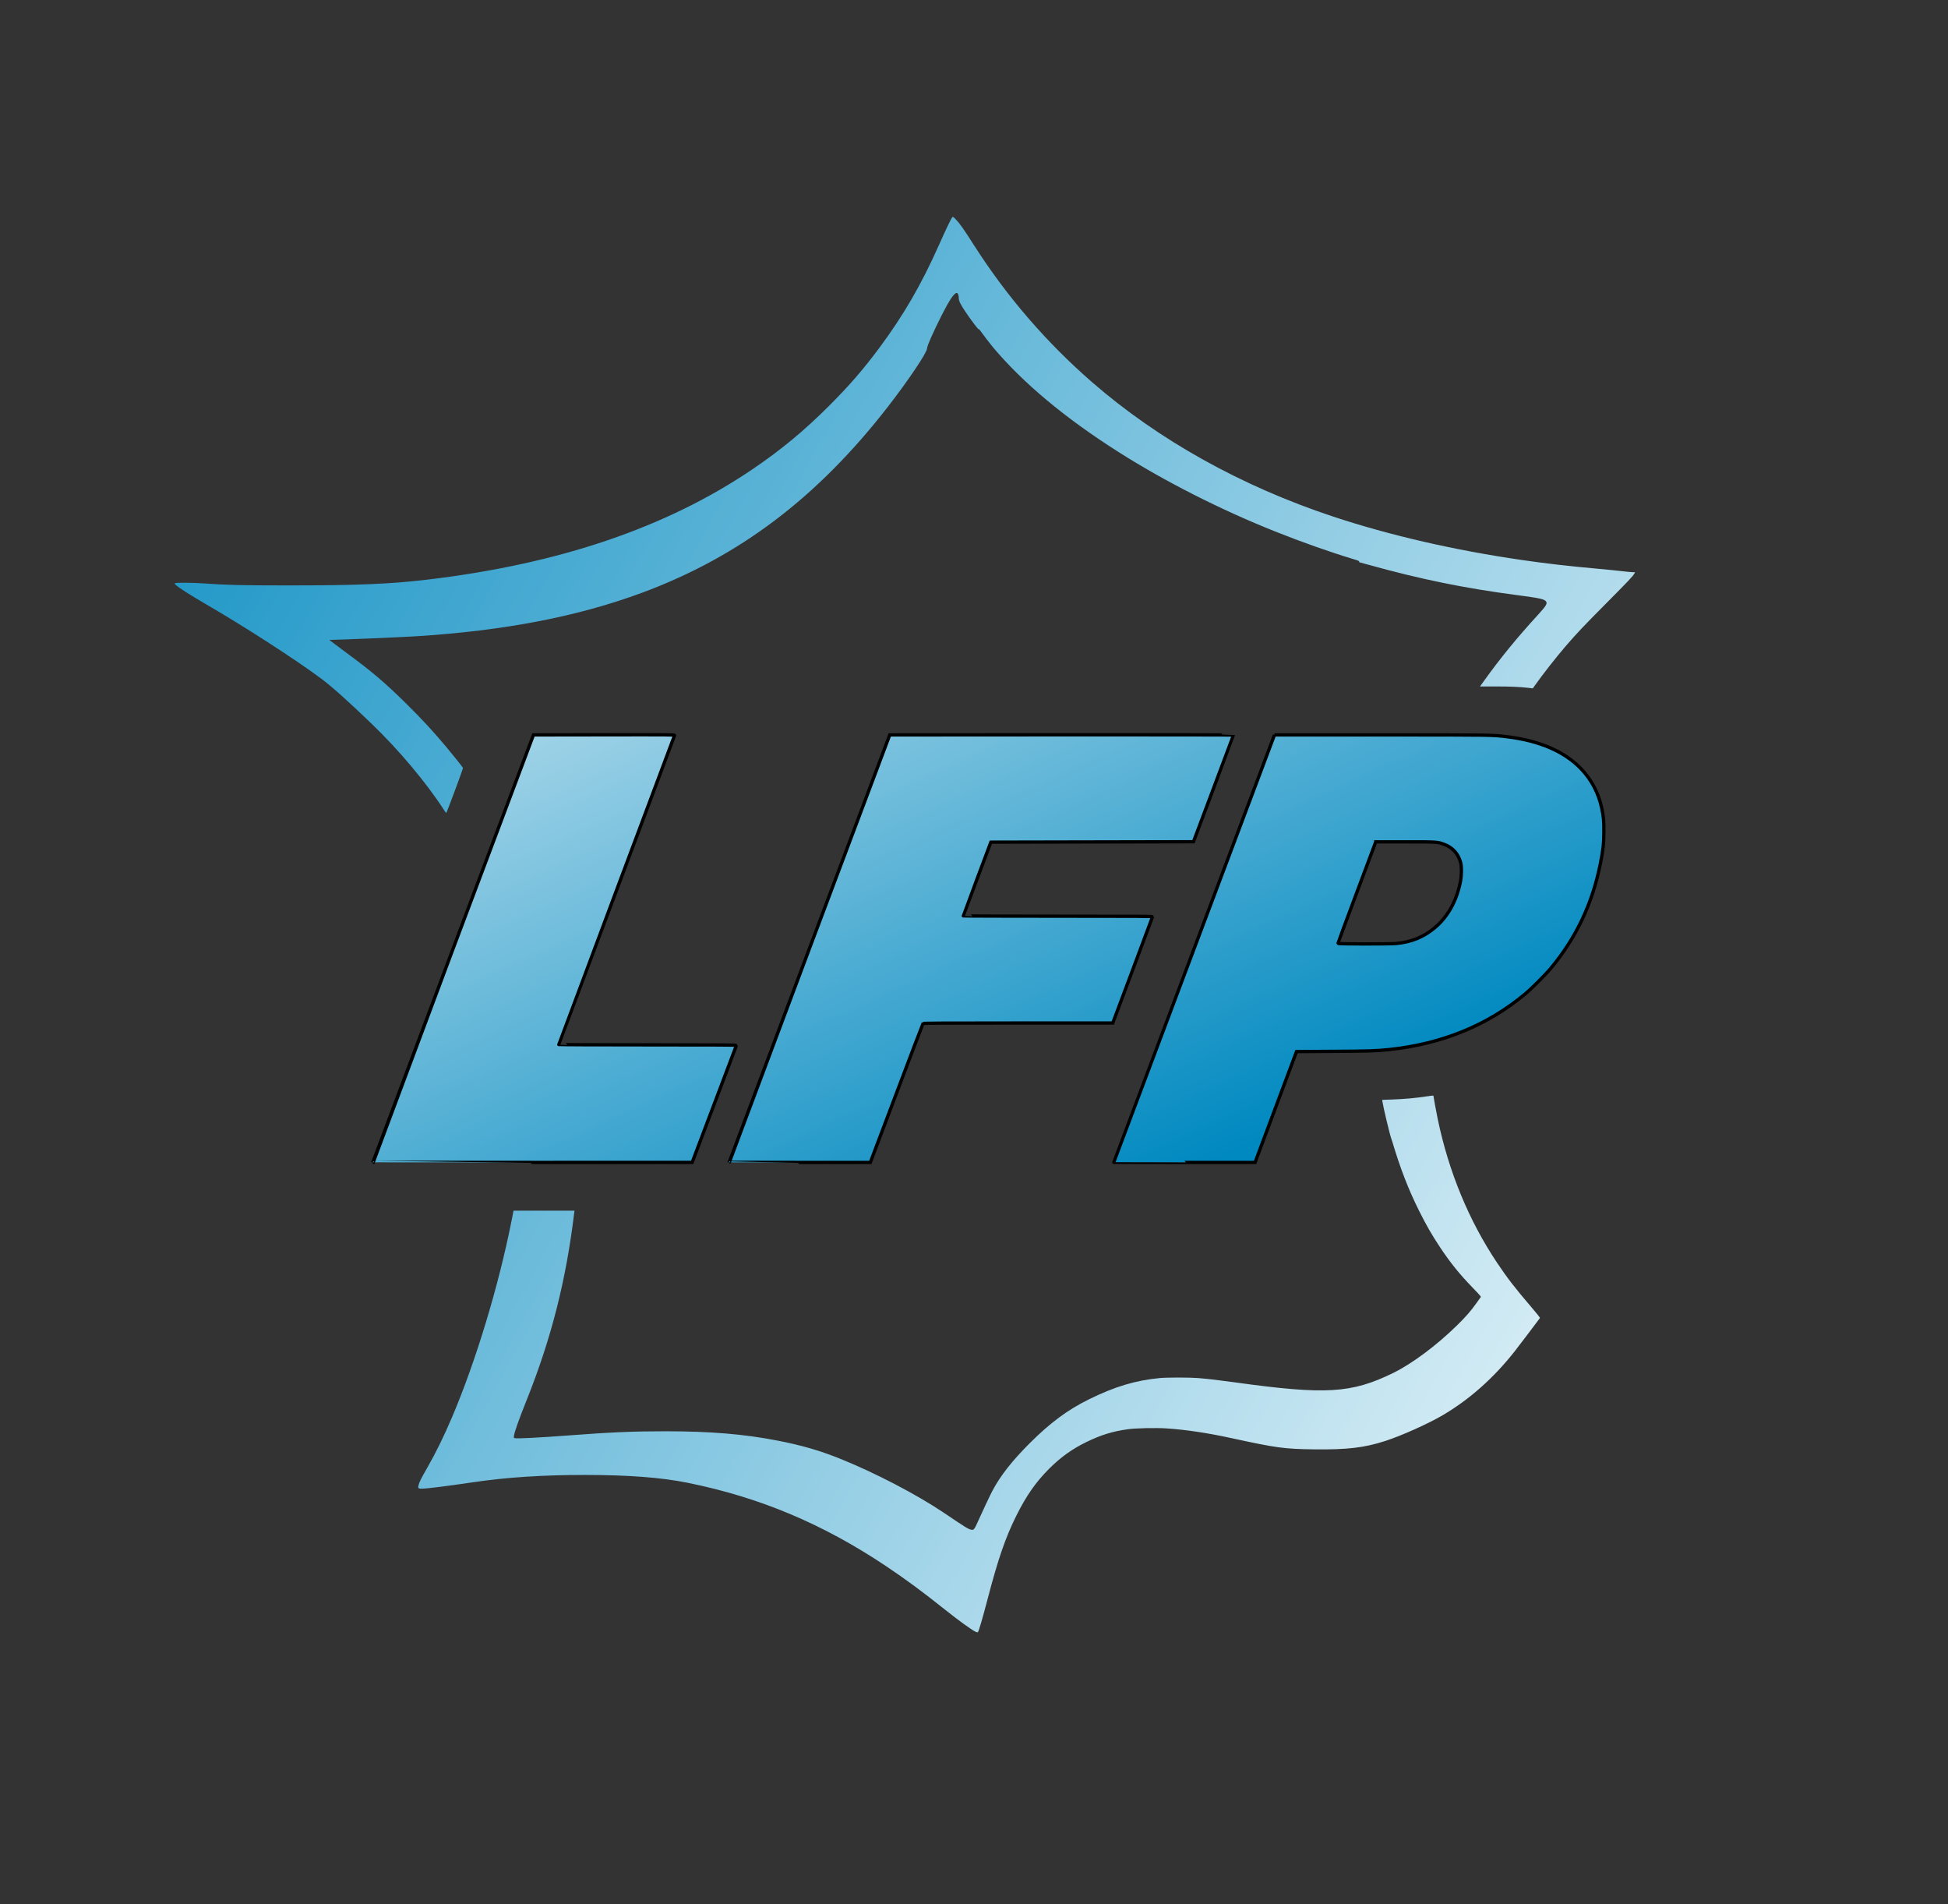 <?xml version="1.0" encoding="UTF-8" standalone="no"?> <svg xmlns:osb="http://www.openswatchbook.org/uri/2009/osb" xmlns:dc="http://purl.org/dc/elements/1.1/" xmlns:cc="http://creativecommons.org/ns#" xmlns:rdf="http://www.w3.org/1999/02/22-rdf-syntax-ns#" xmlns:svg="http://www.w3.org/2000/svg" xmlns="http://www.w3.org/2000/svg" xmlns:xlink="http://www.w3.org/1999/xlink" xmlns:sodipodi="http://sodipodi.sourceforge.net/DTD/sodipodi-0.dtd" xmlns:inkscape="http://www.inkscape.org/namespaces/inkscape" id="svg4136" inkscape:version="0.91 r13725" width="4724" height="4617" viewBox="0 0 4724 4617" sodipodi:docname="Logo LFP_Vecto.svg"><rect x="0" y="0" width="4724" height="4617" fill="#333333" stroke="none"/><defs id="defs4140"><linearGradient id="linearGradient4563-5-7" osb:paint="solid"><stop style="stop-color:#000000;stop-opacity:1;" offset="0" id="stop4595"></stop></linearGradient><linearGradient id="linearGradient4563-5-8-0"><stop id="stop4589" offset="0" style="stop-color:#000000;stop-opacity:1;"></stop></linearGradient><linearGradient id="linearGradient4591"><stop style="stop-color:#000000;stop-opacity:1;" offset="0" id="stop4583"></stop></linearGradient><linearGradient id="linearGradient4585"><stop id="stop4579" offset="0" style="stop-color:#000000;stop-opacity:1;"></stop></linearGradient><linearGradient id="linearGradient4563-5-8"><stop style="stop-color:#000000;stop-opacity:1;" offset="0" id="stop4575"></stop></linearGradient><linearGradient id="linearGradient4563-5"><stop id="stop4571" offset="0" style="stop-color:#000000;stop-opacity:1;"></stop></linearGradient><linearGradient id="linearGradient4563"><stop style="stop-color:#000000;stop-opacity:1;" offset="0" id="stop4565"></stop></linearGradient><linearGradient id="linearGradient4523" inkscape:collect="always" osb:paint="gradient"><stop style="stop-color:#000000;stop-opacity:0;" offset="0" id="stop4527"></stop><stop style="stop-color:#000000;stop-opacity:1;" offset="1" id="stop4525"></stop></linearGradient><linearGradient id="linearGradient4515" inkscape:collect="always" osb:paint="gradient"><stop style="stop-color:#000000;stop-opacity:0;" offset="0" id="stop4519"></stop><stop style="stop-color:#000000;stop-opacity:1;" offset="1" id="stop4517"></stop></linearGradient><linearGradient inkscape:collect="always" id="linearGradient4503" osb:paint="gradient"><stop id="stop4507" offset="0" style="stop-color:#000000;stop-opacity:0;"></stop><stop id="stop4505" offset="1" style="stop-color:#000000;stop-opacity:1;"></stop></linearGradient><linearGradient id="linearGradient4192" inkscape:collect="always"><stop id="stop4194" offset="0" style="stop-color:#0089c0;stop-opacity:1"></stop><stop id="stop4196" offset="1" style="stop-color:#ffffff;stop-opacity:1"></stop></linearGradient><linearGradient id="linearGradient4186" inkscape:collect="always"><stop id="stop4188" offset="0" style="stop-color:#0089c0;stop-opacity:1"></stop><stop id="stop4190" offset="1" style="stop-color:#ffffff;stop-opacity:1"></stop></linearGradient><linearGradient id="linearGradient4180" inkscape:collect="always"><stop id="stop4182" offset="0" style="stop-color:#0089c0;stop-opacity:1"></stop><stop id="stop4184" offset="1" style="stop-color:#ffffff;stop-opacity:1"></stop></linearGradient><linearGradient inkscape:collect="always" id="linearGradient4154"><stop style="stop-color:#2198c8;stop-opacity:1" offset="0" id="stop4156"></stop><stop style="stop-color:#d9eef6;stop-opacity:1" offset="1" id="stop4158"></stop></linearGradient><linearGradient inkscape:collect="always" xlink:href="#linearGradient4154" id="linearGradient4160" x1="534.579" y1="1437.941" x2="4014.742" y2="3370.751" gradientUnits="userSpaceOnUse" gradientTransform="translate(423.059,-658.708)"></linearGradient><linearGradient inkscape:collect="always" xlink:href="#linearGradient4180" id="linearGradient4174" gradientUnits="userSpaceOnUse" x1="2814.391" y1="3013.798" x2="1731.356" y2="637.12" gradientTransform="translate(423.059,-658.708)"></linearGradient><linearGradient inkscape:collect="always" xlink:href="#linearGradient4186" id="linearGradient4176" gradientUnits="userSpaceOnUse" x1="2814.391" y1="3013.798" x2="1731.356" y2="637.12" gradientTransform="translate(423.059,-658.708)"></linearGradient><linearGradient inkscape:collect="always" xlink:href="#linearGradient4192" id="linearGradient4178" gradientUnits="userSpaceOnUse" x1="2814.391" y1="3013.798" x2="1731.356" y2="637.12" gradientTransform="translate(423.059,-658.708)"></linearGradient><linearGradient inkscape:collect="always" xlink:href="#linearGradient4154" id="linearGradient4202" gradientUnits="userSpaceOnUse" x1="534.579" y1="1437.941" x2="4014.742" y2="3370.751" gradientTransform="translate(423.059,-658.708)"></linearGradient></defs><g id="g4146" transform="translate(-590,591.022)"><path style="fill:url(#linearGradient4202);fill-opacity:1" d="m 2956.559,3365.541 c -7.907,-3.11 -41.122,-26.998 -73.5,-52.862 -54.931,-43.88 -96.357,-74.471 -144,-106.341 -153.714,-102.822 -306.894,-167.142 -482.151,-202.454 -63.304,-12.755 -143.575,-18.855 -248.349,-18.872 -102.554,-0.017 -190.373,5.74 -272,17.831 -65.165,9.652 -111.617,15.448 -123.81,15.448 -8.345,0 -9.46,-1.15 -7.856,-8.101 1.71,-7.406 6.385,-16.808 21.083,-42.399 20.913,-36.412 40.674,-76.71 60.555,-123.492 57.623,-135.588 112.617,-317.303 144.134,-476.258 l 4.709,-23.75 73.877,0 73.877,0 -0.573,4.75 c -19.713,163.507 -55.344,304.142 -114.707,452.75 -20.236,50.659 -30.372,79.18 -31.488,88.608 -0.543,4.583 -0.45,4.816 2.195,5.48 5.601,1.406 59.971,-1.366 129.004,-6.576 104.231,-7.867 156.773,-10.14 235,-10.166 109.964,-0.037 192.138,6.798 274,22.79 58.032,11.337 101.684,24.014 151,43.85 84.2,33.868 185.508,86.611 250.5,130.414 56.282,37.932 60.457,40.488 68.211,41.746 5.11,0.829 7.011,-1.548 14.226,-17.786 10.181,-22.915 30.433,-65.9 35.977,-76.361 19.592,-36.97 47.846,-73.008 90.983,-116.046 49.76,-49.646 92.019,-80.859 144.104,-106.434 62.632,-30.754 111.332,-45.337 171,-51.203 16.66,-1.638 73.123,-1.622 93,0.027 25.259,2.095 50.264,5.023 91,10.657 218.502,30.218 280.657,26.49 381.728,-22.899 45.614,-22.29 105.163,-66.609 154.648,-115.095 22.041,-21.596 33.02,-34.163 47.486,-54.354 l 10.862,-15.161 -1.705,-2.603 c -0.938,-1.431 -9.201,-10.322 -18.362,-19.756 -31.57,-32.512 -54.292,-60.651 -78.838,-97.632 -20.398,-30.733 -33.607,-53.742 -51.665,-90 -25.542,-51.283 -45.137,-101.964 -64.185,-166 -0.736,-2.475 -2,-6.3 -2.809,-8.5 -3.531,-9.604 -19.186,-75.133 -21.164,-88.59 l -0.675,-4.59 20.84,-0.692 c 32.357,-1.075 60.393,-3.601 89.09,-8.028 7.838,-1.209 14.25,-1.901 14.25,-1.537 0,1.913 7.389,41.801 10.548,56.938 26.668,127.798 75.317,245.637 143.668,348 24.554,36.773 43.672,61.552 81.764,105.976 14.967,17.455 22.891,27.447 22.412,28.262 -1.097,1.869 -52.561,69.726 -61.251,80.761 -50.942,64.688 -109.711,116.841 -174.641,154.978 -35.379,20.78 -100.217,49.823 -139.5,62.486 -50.87,16.398 -92.079,21.222 -172.944,20.242 -71.35,-0.864 -91.606,-3.623 -199.556,-27.178 -57.574,-12.563 -111.064,-20.566 -157.863,-23.62 -25.844,-1.687 -73.744,-0.656 -93.37,2.009 -36.787,4.995 -65.391,13.809 -100.767,31.052 -34.305,16.72 -61.828,36.383 -89.598,64.013 -32.562,32.396 -55.687,65.355 -79.997,114.019 -26.532,53.112 -44.167,104.154 -69.788,202 -13.122,50.111 -21.595,78.947 -23.82,81.064 -0.438,0.417 -2.597,0.05 -4.797,-0.815 z" id="path4172" inkscape:connector-curvature="0"></path><path style="fill:url(#linearGradient4174);fill-opacity:1;stroke:#000000;stroke-width:8;stroke-miterlimit:4;stroke-dasharray:none;stroke-opacity:1" d="m 1494.07,2227.041 c 0.01,-0.138 87.671,-233.35 194.81,-518.25 l 194.799,-518 171.307,-0.253 c 162.843,-0.24 171.283,-0.166 170.825,1.5 -0.265,0.964 -63.543,169.773 -140.617,375.13 -77.075,205.357 -140.136,373.77 -140.136,374.25 0,0.494 93.497,0.873 215.607,0.873 172.062,0 215.515,0.253 215.151,1.25 -0.251,0.688 -24.486,64.81 -53.857,142.495 l -53.401,141.244 -387.25,0.01 c -212.988,0 -387.245,-0.107 -387.239,-0.245 z" id="path4170" inkscape:connector-curvature="0"></path><path style="fill:url(#linearGradient4176);fill-opacity:1;stroke:#000000;stroke-width:8;stroke-linecap:butt;stroke-miterlimit:3.5;stroke-dasharray:none;stroke-opacity:1" d="m 2358.07,2227.041 c 0.01,-0.138 87.671,-233.35 194.81,-518.25 l 194.799,-518 416.69,-0.251 c 238.742,-0.144 416.69,0.124 416.69,0.627 0,0.483 -21.79,58.871 -48.422,129.751 l -48.422,128.873 -245.673,0.5 -245.673,0.5 -33.392,89 c -18.366,48.95 -33.398,89.338 -33.406,89.75 -0.01,0.412 103.294,0.75 229.559,0.75 196.32,0 229.526,0.203 229.25,1.401 -0.178,0.77 -21.923,59.038 -48.323,129.483 l -48,128.082 -229.628,0.017 c -182.497,0.013 -229.828,0.273 -230.607,1.267 -0.538,0.688 -29.496,76.737 -64.351,169 l -63.372,167.75 -171.272,0 c -94.199,0 -171.267,-0.113 -171.261,-0.25 z" id="path4168" inkscape:connector-curvature="0"></path><path style="fill:url(#linearGradient4178);fill-opacity:1;stroke:#000000;stroke-width:8;stroke-miterlimit:4;stroke-dasharray:none;stroke-opacity:1" d="m 3680.68,1190.792 -194.799,518 c -107.14,284.9 -194.801,518.112 -194.811,518.25 -0.01,0.138 77.058,0.25 171.254,0.25 l 171.264,0 47.397,-126.75 c 26.067,-69.713 48.69,-130.181 50.273,-134.373 l 2.879,-7.623 89.711,-0.539 c 87.143,-0.524 103.092,-1.032 134.211,-4.279 127.932,-13.35 238.745,-58.5 330.025,-134.467 16.025,-13.336 49.595,-46.905 62.918,-62.914 61.46,-73.851 100.572,-156.483 120.012,-253.555 6.68,-33.354 8.406,-49.262 8.463,-78 0.053,-26.417 -0.738,-35.108 -5.094,-56 -7.582,-36.363 -24.644,-69.05 -49.801,-95.404 -40.215,-42.13 -99.529,-68.05 -178.523,-78.014 -36.754,-4.636 -33.113,-4.582 -306.44,-4.582 l -258.939,0 z m 245.598,259.258 71.361,0 c 78.793,0 78.888,0.01 95.846,6.561 19.678,7.606 33.123,22.856 38.736,43.94 2.59,9.728 2.333,31.181 -0.549,45.728 -9.447,47.695 -30.735,85.75 -63.004,112.623 -26.666,22.206 -56.89,34.404 -93.217,37.619 -17.594,1.557 -140.959,1.364 -140.926,-0.221 0.014,-0.688 20.664,-56.375 45.889,-123.75 l 45.863,-122.5 z" id="path4166" inkscape:connector-curvature="0"></path><path style="fill:url(#linearGradient4160);fill-opacity:1" d="m 1666.56,1372.548 c -43.209,-66.691 -109.277,-145.306 -176.034,-209.464 -57.126,-54.902 -95.352,-89.115 -120.966,-108.267 -60.69,-45.38 -186.046,-126.387 -279,-180.294 -39.587,-22.958 -67.409,-40.723 -74.864,-47.804 -2.7,-2.564 -2.757,-2.784 -1,-3.824 2.807,-1.662 45.027,-1.262 70.864,0.671 50.137,3.751 91.858,4.742 200,4.752 171.231,0.016 249.941,-3.237 341.5,-14.113 318.501,-37.833 578.398,-125.962 786.5,-266.698 70.149,-47.441 126.339,-93.921 187.562,-155.151 48.056,-48.062 82.263,-87.527 120.968,-139.565 58.911,-79.205 102.478,-154.328 144.985,-250 16.57,-37.296 30.184,-65.59 32.472,-67.489 1.403,-1.165 2.409,-0.513 7.834,5.076 10.43,10.747 17.435,20.679 45.429,64.413 79.164,123.677 174.663,234.343 285.286,330.594 161.293,140.34 362.392,252.406 585.465,326.261 137.206,45.426 293.708,81.404 457.027,105.064 60.171,8.717 111.166,14.595 182.972,21.089 21.45,1.94 48.403,4.644 59.895,6.01 11.492,1.365 23.317,2.482 26.276,2.482 l 5.38,0 -1.523,2.944 c -3.282,6.346 -13.937,17.628 -68.999,73.056 -55.143,55.51 -71.324,72.622 -98.222,103.877 -23.439,27.235 -54.997,67.516 -74.558,95.164 l -4.628,6.541 -10.811,-1.211 c -21.479,-2.406 -44.484,-3.368 -80.55,-3.37 l -36.739,0 10.224,-14.25 c 39.184,-54.612 79.824,-104.316 130.207,-159.25 20.094,-21.909 23.549,-27.684 19.58,-32.73 -4.493,-5.711 -14.66,-7.909 -70.538,-15.249 -126.826,-16.658 -234.208,-38.569 -358.138,-73.078 -12.728,-3.544 -23.416,-6.444 -23.75,-6.444 -0.335,0 -0.608,-0.685 -0.608,-1.521 0,-1.829 -1.441,-2.456 -15,-6.527 -55.696,-16.721 -123.781,-40.784 -189.258,-66.889 -131.931,-52.6 -267.064,-121.145 -379.242,-192.368 -130.147,-82.632 -231.492,-167.197 -304.635,-254.196 -6.509,-7.742 -24.23,-30.867 -31.733,-41.41 -1.383,-1.944 -2.641,-2.885 -3.025,-2.263 -0.771,1.247 -18.077,-21.616 -31.804,-42.015 -12.337,-18.334 -16.303,-26.5 -16.303,-33.566 0,-6.784 -2.192,-12.246 -4.914,-12.246 -6.346,0 -17.816,16.959 -36.476,53.934 -21.141,41.892 -35.61,74.678 -35.61,80.695 0,9.919 -45.889,78.166 -95.395,141.871 -170.849,219.852 -360.249,363.035 -595.605,450.265 -156.543,58.019 -334.812,92.275 -550,105.687 -36.238,2.259 -185.178,8.548 -202.425,8.548 -5.921,0 -5.987,0.031 -4.047,1.877 1.085,1.032 17.722,13.479 36.972,27.66 65.297,48.103 95.037,73.324 147.355,124.963 38.416,37.917 64.988,66.646 97.117,105 17.766,21.208 39.904,49.013 40.723,51.146 0.508,1.325 -39.641,109.364 -40.633,109.341 -0.309,-0.01 -2.811,-3.486 -5.561,-7.73 z" id="path4148" inkscape:connector-curvature="0"></path></g></svg> 